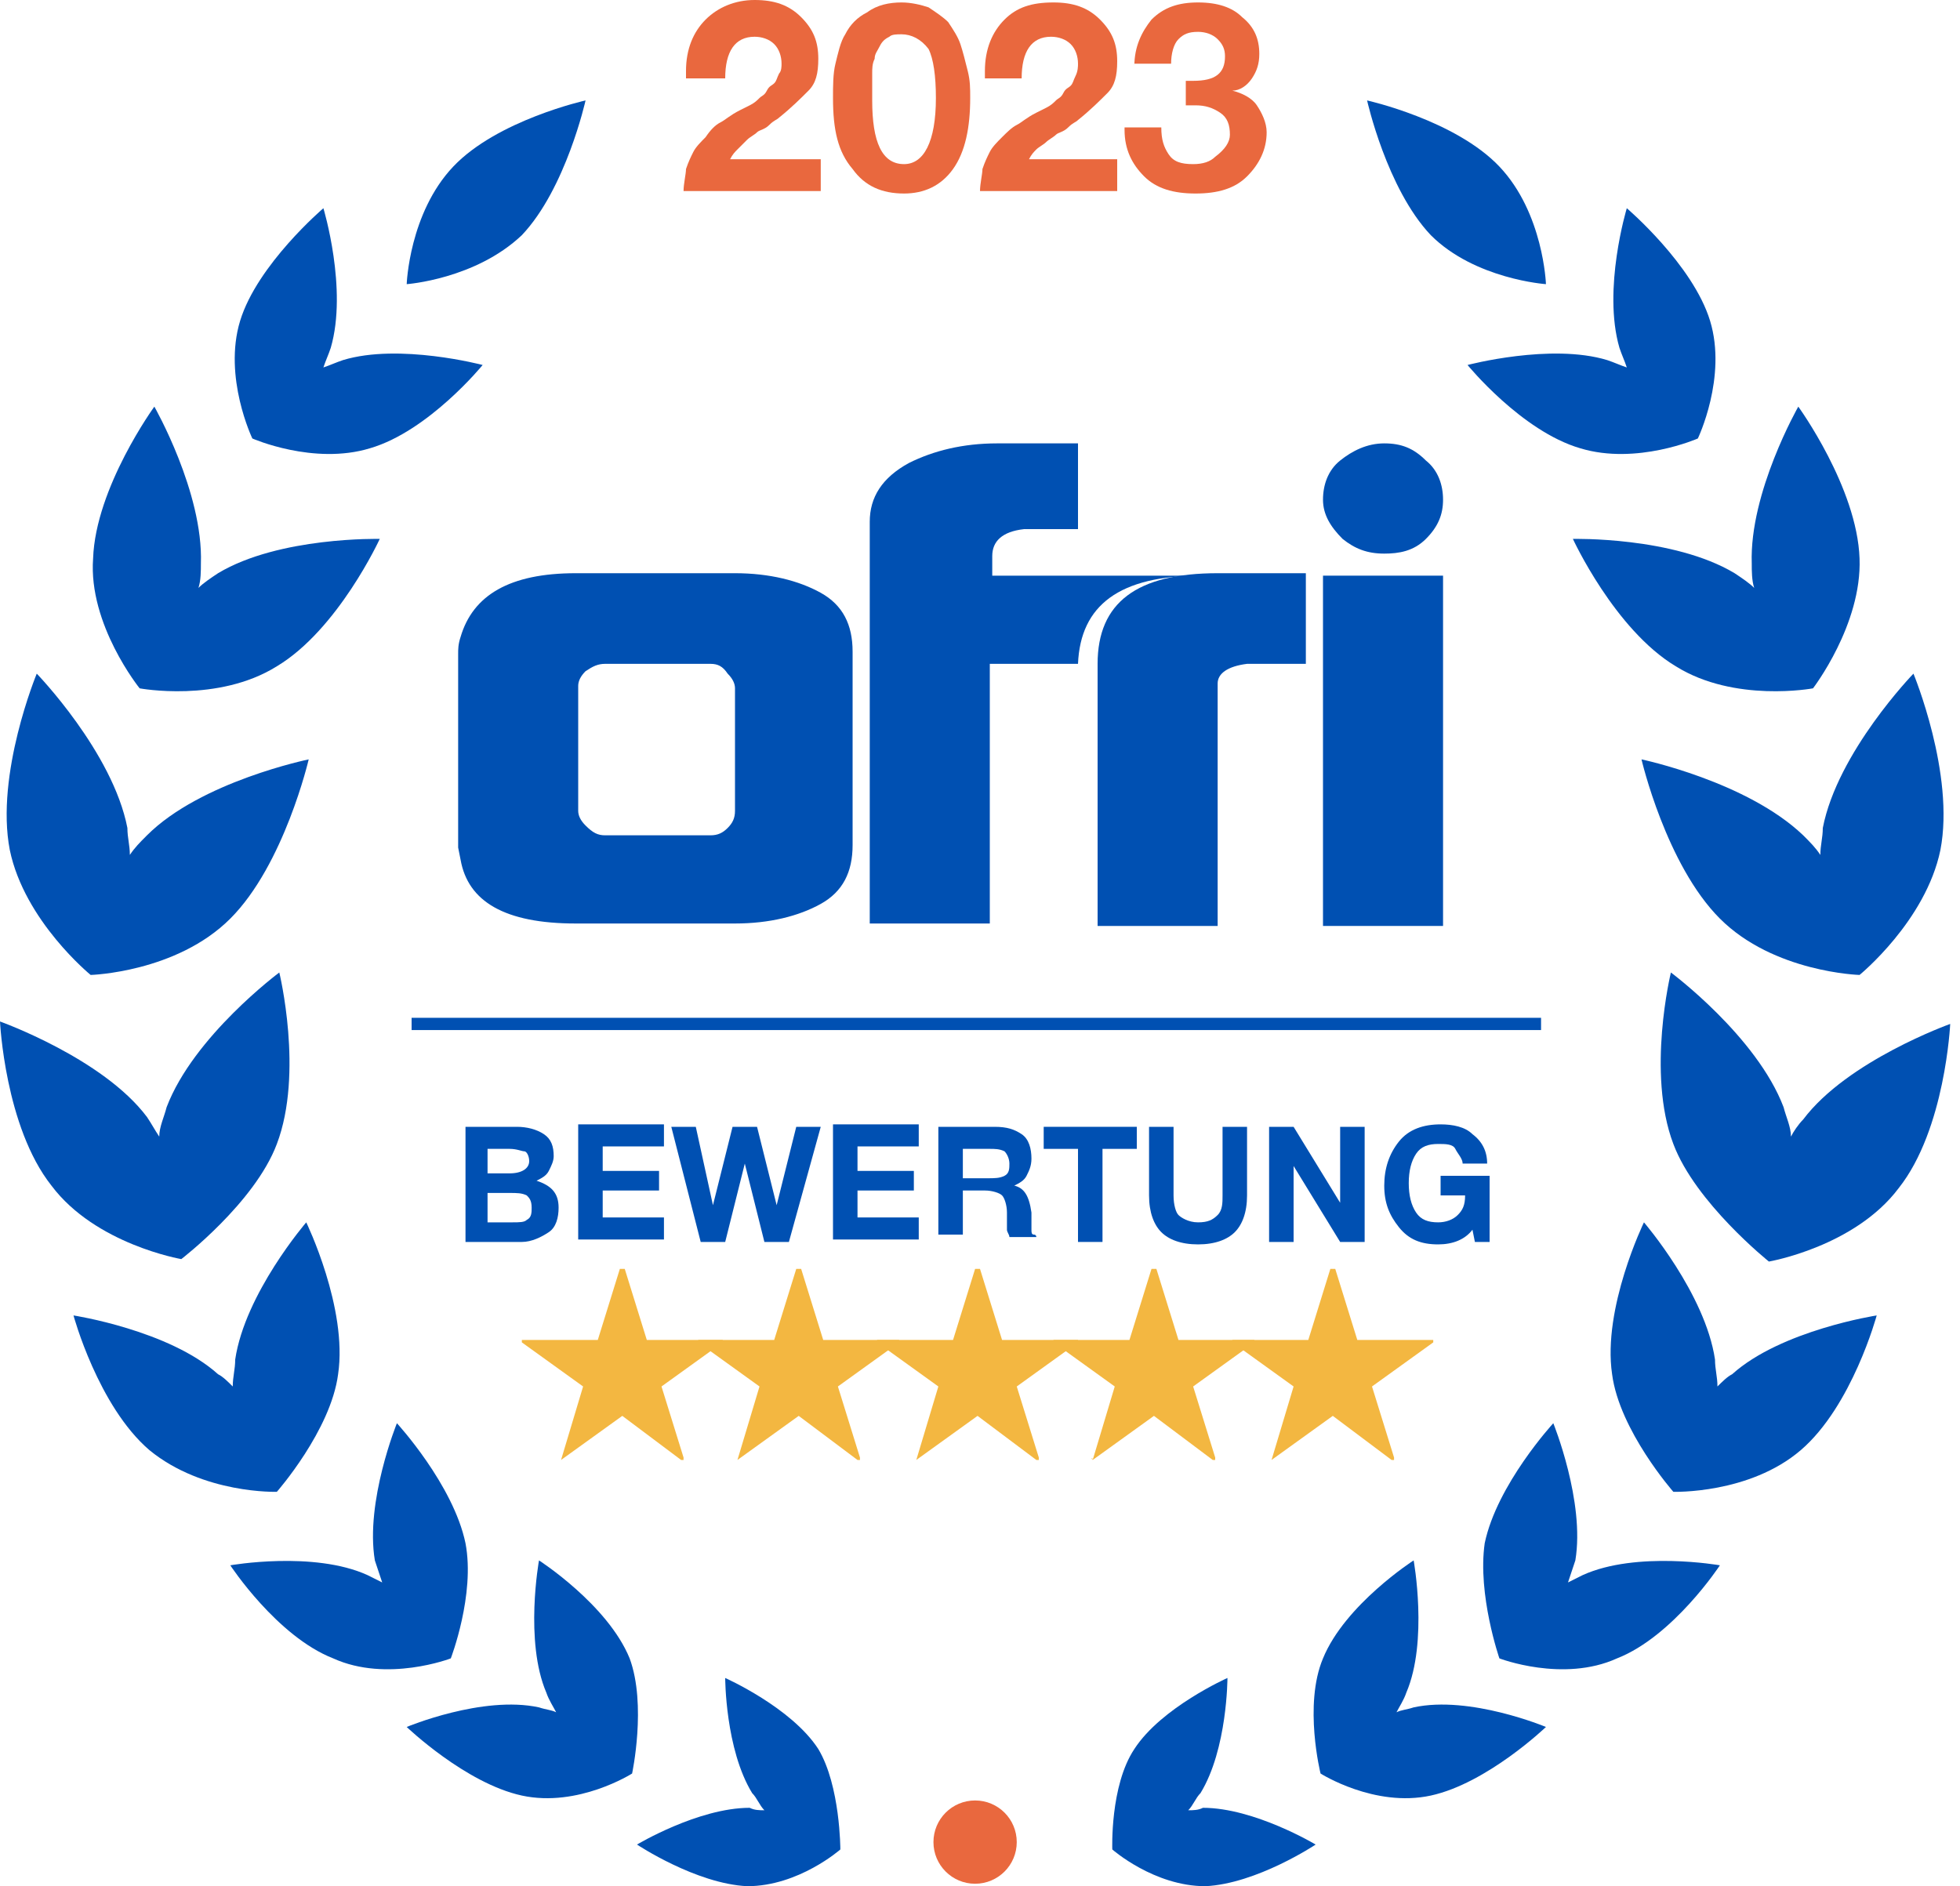 <svg fill="none" height="77" viewBox="0 0 80 77" width="80" xmlns="http://www.w3.org/2000/svg"><g fill="#0050b2"><path d="m15.1 18.3c2.4-.7 4.6-3.4 4.6-3.4s-3.4-.9-5.7-.2c-.3.1-.5.2-.8.3.1-.3.2-.5.3-.8.7-2.4-.3-5.7-.3-5.7s-2.7 2.3-3.4 4.6.5 4.8.5 4.8 2.5 1.1 4.8.4z"/><path d="m21.3 9.6c1.8-1.9 2.6-5.5 2.6-5.5s-3.6.8-5.4 2.7-1.9 4.8-1.9 4.8 2.8-.2 4.7-2z"/><path d="m5.7 28.1s3.2.6 5.6-.9c2.5-1.5 4.2-5.2 4.2-5.2s-4.1-.1-6.6 1.4c-.3.2-.6.4-.8.6.1-.3.1-.7.1-1 .1-2.9-1.9-6.4-1.9-6.4s-2.4 3.3-2.5 6.2c-.2 2.7 1.9 5.3 1.9 5.3z"/><path d="m9.4 37.5c2.2-2.2 3.2-6.5 3.2-6.5s-4.4.9-6.6 3.1c-.3.3-.5.5-.7.8 0-.4-.1-.7-.1-1.1-.6-3.1-3.7-6.3-3.7-6.3s-1.7 4.1-1.1 7.2c.6 2.9 3.3 5.1 3.3 5.1s3.5-.1 5.7-2.3z"/><path d="m11.3 46.7c1.1-2.9.1-7 .1-7s-3.5 2.6-4.6 5.5c-.1.4-.3.8-.3 1.2-.2-.3-.3-.5-.5-.8-1.8-2.4-6-3.9-6-3.9s.2 4.3 2.1 6.7c1.8 2.4 5.3 3 5.3 3s3-2.3 3.9-4.7z"/><path d="m11.3 60.9s2.2-2.5 2.5-4.8c.4-2.7-1.3-6.2-1.3-6.2s-2.5 2.9-2.9 5.6c0 .4-.1.7-.1 1.1-.2-.2-.4-.4-.6-.5-2-1.8-5.9-2.4-5.9-2.4s1 3.7 3.1 5.5c2.2 1.8 5.2 1.7 5.2 1.7z"/><path d="m19 63c-.5-2.4-2.8-4.9-2.8-4.9s-1.3 3.2-.9 5.6l.3.9c-.2-.1-.4-.2-.6-.3-2.2-1-5.6-.4-5.6-.4s1.9 2.9 4.2 3.8c2.2 1 4.8 0 4.8 0s1-2.6.6-4.7z"/><path d="m25.7 67.7c-.9-2.2-3.7-4-3.7-4s-.6 3.3.3 5.4c.1.3.3.6.4.8-.2-.1-.4-.1-.7-.2-2.3-.5-5.4.8-5.4.8s2.4 2.3 4.7 2.8 4.5-.9 4.5-.9.6-2.8-.1-4.7z"/><path d="m33.4 71.4c-1.1-1.7-3.8-2.9-3.8-2.9s0 2.9 1.1 4.7c.2.2.3.5.5.7-.2 0-.4 0-.6-.1-2.1 0-4.6 1.5-4.6 1.5s2.4 1.6 4.5 1.7c2.1 0 3.8-1.5 3.8-1.5s0-2.6-.9-4.1z"/><path d="m64.5 18.3c-2.4-.7-4.6-3.4-4.6-3.4s3.4-.9 5.7-.2c.3.1.5.2.8.3-.1-.3-.2-.5-.3-.8-.7-2.4.3-5.7.3-5.7s2.7 2.3 3.4 4.6-.5 4.8-.5 4.8-2.5 1.1-4.8.4z"/><path d="m58.4 9.6c-1.8-1.9-2.6-5.5-2.6-5.5s3.6.8 5.4 2.7 1.9 4.8 1.9 4.8-2.9-.2-4.7-2z"/><path d="m74 28.1s-3.2.6-5.6-.9c-2.5-1.5-4.2-5.2-4.2-5.2s4.1-.1 6.6 1.4c.3.2.6.4.8.6-.1-.3-.1-.7-.1-1-.1-2.9 1.9-6.4 1.9-6.4s2.4 3.3 2.5 6.2c.1 2.7-1.9 5.3-1.9 5.3z"/><path d="m70.2 37.5c-2.2-2.2-3.2-6.5-3.2-6.5s4.3.9 6.6 3.1c.3.3.5.5.7.8 0-.4.1-.7.1-1.1.6-3.1 3.7-6.3 3.7-6.3s1.7 4.1 1.1 7.2c-.6 2.9-3.3 5.1-3.3 5.1s-3.5-.1-5.7-2.3z"/><path d="m68.3 46.7c-1.1-2.9-.1-7-.1-7s3.5 2.6 4.6 5.5c.1.4.3.8.3 1.2.1-.2.3-.5.5-.7 1.8-2.4 6-3.9 6-3.9s-.2 4.3-2.1 6.7c-1.8 2.4-5.3 3-5.3 3s-3-2.4-3.9-4.8z"/><path d="m68.3 60.9s-2.2-2.5-2.5-4.8c-.4-2.7 1.3-6.2 1.3-6.2s2.5 2.9 2.9 5.6c0 .4.1.7.1 1.1.2-.2.4-.4.6-.5 2-1.8 5.9-2.4 5.9-2.4s-1 3.7-3.1 5.5-5.2 1.7-5.2 1.7z"/><path d="m60.6 63c.5-2.4 2.8-4.9 2.8-4.9s1.3 3.2.9 5.6c-.1.3-.2.6-.3.9.2-.1.4-.2.6-.3 2.2-1 5.6-.4 5.6-.4s-1.9 2.9-4.2 3.8c-2.2 1-4.8 0-4.8 0s-.9-2.6-.6-4.7z"/><path d="m54 67.7c.9-2.2 3.7-4 3.7-4s.6 3.3-.3 5.4c-.1.3-.3.6-.4.8.2-.1.4-.1.7-.2 2.3-.5 5.4.8 5.4.8s-2.4 2.3-4.7 2.8-4.5-.9-4.5-.9-.7-2.8.1-4.7z"/><path d="m46.3 71.4c1.1-1.7 3.8-2.9 3.8-2.9s0 2.9-1.1 4.7c-.2.2-.3.5-.5.7.2 0 .4 0 .6-.1 2.1 0 4.6 1.5 4.6 1.5s-2.4 1.6-4.5 1.7c-2.1 0-3.8-1.5-3.8-1.5s-.1-2.6.9-4.1z"/><path d="m49 23.5h-5.1-3.4v-.8c0-.6.4-1 1.3-1.1h.1 2.1v-3.5h-3.3c-1.4 0-2.6.3-3.6.8-1.1.6-1.6 1.4-1.6 2.4v16.4h4.9v-10.6h3.4.2c.1-2.4 1.7-3.6 5-3.6z"/><path d="m18.7 34.6v-7.9c0-.2 0-.4.1-.7.5-1.7 2-2.6 4.7-2.6h6.5c1.4 0 2.6.3 3.5.8s1.3 1.3 1.3 2.4v7.9c0 1.1-.4 1.9-1.3 2.4s-2.1.8-3.5.8h-6.5c-2.9 0-4.4-.9-4.7-2.6zm6-.5h4.3c.3 0 .5-.1.7-.3s.3-.4.3-.7v-5c0-.2-.1-.4-.3-.6-.2-.3-.4-.4-.7-.4h-4.3c-.3 0-.5.1-.8.3-.2.2-.3.4-.3.6v5.1c0 .2.1.4.3.6.3.3.5.4.8.4z"/><path d="m54 20.4c0-.6.2-1.2.7-1.6s1.1-.7 1.8-.7 1.2.2 1.7.7c.5.4.7 1 .7 1.6s-.2 1.1-.7 1.6-1.1.6-1.7.6c-.7 0-1.2-.2-1.7-.6-.5-.5-.8-1-.8-1.6z"/><path d="m58.9 23.5h-4.9v14.3h4.9z"/><path d="m49.7 37.8v-9.9c0-.4.4-.7 1.2-.8h2.4v-3.7h-3.6c-3.3 0-4.9 1.2-4.9 3.7v10.7z"/><path d="m18.9 46h2.2c.4 0 .8.1 1.1.3s.4.5.4.9c0 .2-.1.4-.2.6s-.3.3-.5.4c.6.2.9.5.9 1.1 0 .4-.1.8-.4 1s-.7.4-1.1.4h-2.3v-4.7zm1 .8v1.1h.9c.5 0 .8-.2.8-.5 0-.2-.1-.4-.2-.4s-.3-.1-.6-.1h-.9zm0 1.8v1.3h1c.3 0 .5 0 .6-.1.2-.1.2-.3.2-.5 0-.3-.1-.4-.2-.5-.2-.1-.4-.1-.7-.1h-.9z"/><path d="m27.1 46v.8h-2.5v1h2.3v.8h-2.3v1.1h2.5v.9h-3.5v-4.7h3.5z"/><path d="m27.4 46h1l.7 3.2.8-3.2h1l.8 3.2.8-3.2h1l-1.3 4.7h-1l-.8-3.2-.8 3.2h-1z"/><path d="m37.5 46v.8h-2.5v1h2.3v.8h-2.3v1.1h2.5v.9h-3.5v-4.7h3.5z"/><path d="m38.3 46h2.3c.5 0 .8.1 1.1.3s.4.6.4 1c0 .3-.1.5-.2.7s-.3.3-.5.4c.4.1.6.4.7 1.1v.2.3.2c0 .1 0 .2.1.2s.1.1.1.1h-1.1c0-.1-.1-.2-.1-.3s0-.2 0-.4 0-.3 0-.3c0-.3-.1-.6-.2-.7s-.4-.2-.7-.2h-.9v1.8h-1zm1 .8v1.3h1c.3 0 .5 0 .7-.1s.2-.3.2-.5-.1-.4-.2-.5c-.2-.1-.4-.1-.6-.1h-1.1z"/><path d="m46.4 46v.9h-1.4v3.8h-1v-3.8h-1.4v-.9z"/><path d="m50.9 46v2.8c0 .7-.2 1.2-.5 1.5s-.8.5-1.5.5-1.2-.2-1.5-.5-.5-.8-.5-1.5v-2.8h1v2.8c0 .4.1.7.2.8s.4.3.8.3.6-.1.8-.3.2-.5.2-.8v-2.8z"/><path d="m51.8 50.7v-4.7h1l1.9 3.1v-3.1h1v4.7h-1l-1.9-3.1v3.1z"/><path d="m60.8 48.2v2.5h-.6l-.1-.5c-.3.4-.8.6-1.4.6-.7 0-1.2-.2-1.6-.7s-.6-1-.6-1.7.2-1.3.6-1.8 1-.7 1.7-.7c.5 0 1 .1 1.3.4.4.3.6.7.6 1.2h-1c0-.2-.2-.4-.3-.6s-.4-.2-.7-.2c-.4 0-.7.1-.9.4s-.3.7-.3 1.2.1.9.3 1.2.5.4.9.4c.3 0 .6-.1.8-.3s.3-.4.3-.8h-1v-.8h2z"/></g><g fill="#e9683e"><path d="m33.5 6.5v1.3h-5.6c0-.3.1-.7.1-.9.1-.3.2-.5.3-.7s.3-.4.5-.6c.2-.3.4-.5.6-.6s.4-.3.8-.5c0 0 .2-.1.4-.2s.3-.2.4-.3.2-.1.3-.3.2-.2.3-.3.1-.2.2-.4c.1-.1.1-.3.1-.4 0-.3-.1-.6-.3-.8s-.5-.3-.8-.3c-.8 0-1.2.6-1.2 1.7h-1.6v-.3c0-.9.3-1.6.8-2.1s1.2-.8 2-.8 1.4.2 1.9.7.7 1 .7 1.7c0 .6-.1 1-.4 1.3s-.7.7-1.2 1.1c-.1.1-.2.1-.4.3s-.4.2-.5.3-.3.2-.4.3-.3.3-.4.4-.2.2-.3.4z"/><path d="m36.8.1c.4 0 .8.1 1.1.2.3.2.6.4.8.6.2.3.4.6.5.9s.2.7.3 1.1.1.7.1 1.1c0 1.2-.2 2.2-.7 2.9s-1.2 1-2 1c-.9 0-1.6-.3-2.1-1-.6-.7-.8-1.6-.8-2.9 0-.5 0-1 .1-1.4s.2-.9.4-1.2c.2-.4.5-.7.9-.9.4-.3.9-.4 1.4-.4zm0 1.3c-.2 0-.4 0-.5.1-.2.1-.3.2-.4.4s-.2.3-.2.5c-.1.2-.1.4-.1.6v.6.5c0 1.7.4 2.6 1.3 2.6.8 0 1.3-.9 1.3-2.7 0-.9-.1-1.6-.3-2-.3-.4-.7-.6-1.1-.6z"/><path d="m45.6 6.5v1.3h-5.6c0-.3.1-.7.1-.9.1-.3.2-.5.3-.7s.3-.4.5-.6.4-.4.6-.5.4-.3.8-.5c0 0 .2-.1.4-.2s.3-.2.4-.3.2-.1.3-.3.2-.2.3-.3.1-.2.2-.4.1-.4.1-.5c0-.3-.1-.6-.3-.8s-.5-.3-.8-.3c-.8 0-1.2.6-1.2 1.7h-1.5v-.3c0-.9.3-1.6.8-2.1.5-.5 1.1-.7 2-.7.8 0 1.4.2 1.9.7.5.5.7 1.0.7 1.7 0 .6-.1 1-.4 1.3s-.7.7-1.2 1.1c-.1.1-.2.1-.4.3s-.4.2-.5.3-.3.2-.4.3-.3.2-.4.3-.2.2-.3.4z"/><path d="m46.3 2.7c0-.8.3-1.4.7-1.9.5-.5 1.1-.7 1.9-.7s1.4.2 1.8.6c.5.4.7.9.7 1.5 0 .4-.1.7-.3 1s-.5.5-.8.5c.4.1.8.3 1 .6s.4.7.4 1.1c0 .7-.3 1.3-.8 1.8s-1.2.7-2.1.7-1.6-.2-2.1-.7-.8-1.1-.8-1.9v-.1h1.5c0 .5.1.8.3 1.1s.5.4 1 .4c.4 0 .7-.1.9-.3.4-.3.6-.6.6-.9 0-.4-.1-.7-.4-.9s-.6-.3-1-.3c-.2 0-.3 0-.4 0v-1h.3c.9 0 1.3-.3 1.3-1 0-.3-.1-.5-.3-.7s-.5-.3-.8-.3c-.4 0-.6.1-.8.3s-.3.6-.3 1h-1.5z"/></g><g fill="#f3b741"><path d="m37.4 59.6c-.1 0-.1 0 0 0-.1-.1-.1-.1 0 0l.9-3-2.5-1.8s0 0 0-.1h.1 3l.9-2.9h.1.1l.9 2.9h3 .1v.1l-2.5 1.8.9 2.9v.1h-.1l-2.4-1.8z"/><path d="m30.1 59.6c-.1-.1-.1-.1 0 0l.9-3-2.5-1.8s0 0 0-.1h.1 3l.9-2.9h.1.1l.9 2.9h3 .1v.1l-2.5 1.8.9 2.9v.1h-.1l-2.4-1.8z"/><path d="m22.9 59.6c-.1 0-.1 0 0 0-.1-.1-.1-.1 0 0l.9-3-2.5-1.8s0 0 0-.1h.1 3l.9-2.9h.1.1l.9 2.9h3 .1v.1l-2.5 1.8.9 2.9v.1h-.1l-2.4-1.8z"/><path d="m51.9 59.6c-.1-.1-.1-.1 0 0l.9-3-2.5-1.8s0 0 0-.1h.1 3l.9-2.9h.1.1l.9 2.9h3 .1v.1l-2.5 1.8.9 2.9v.1h-.1l-2.4-1.8z"/><path d="m44.6 59.6c-.1-.1 0-.1 0 0l.9-3-2.5-1.8s0 0 0-.1h.1 3l.9-2.9h.1.1l.9 2.9h3 .1v.1l-2.5 1.8.9 2.9v.1h-.1l-2.4-1.8z"/></g><path d="m39.8 76.9c.939 0 1.7-.761 1.7-1.7s-.761-1.7-1.7-1.7-1.7.761-1.7 1.7.761 1.7 1.7 1.7z" fill="#e9683e"/><path d="m16.8 41.8h46.1" stroke="#0050b2" stroke-miterlimit="10" stroke-width=".5"/></svg>